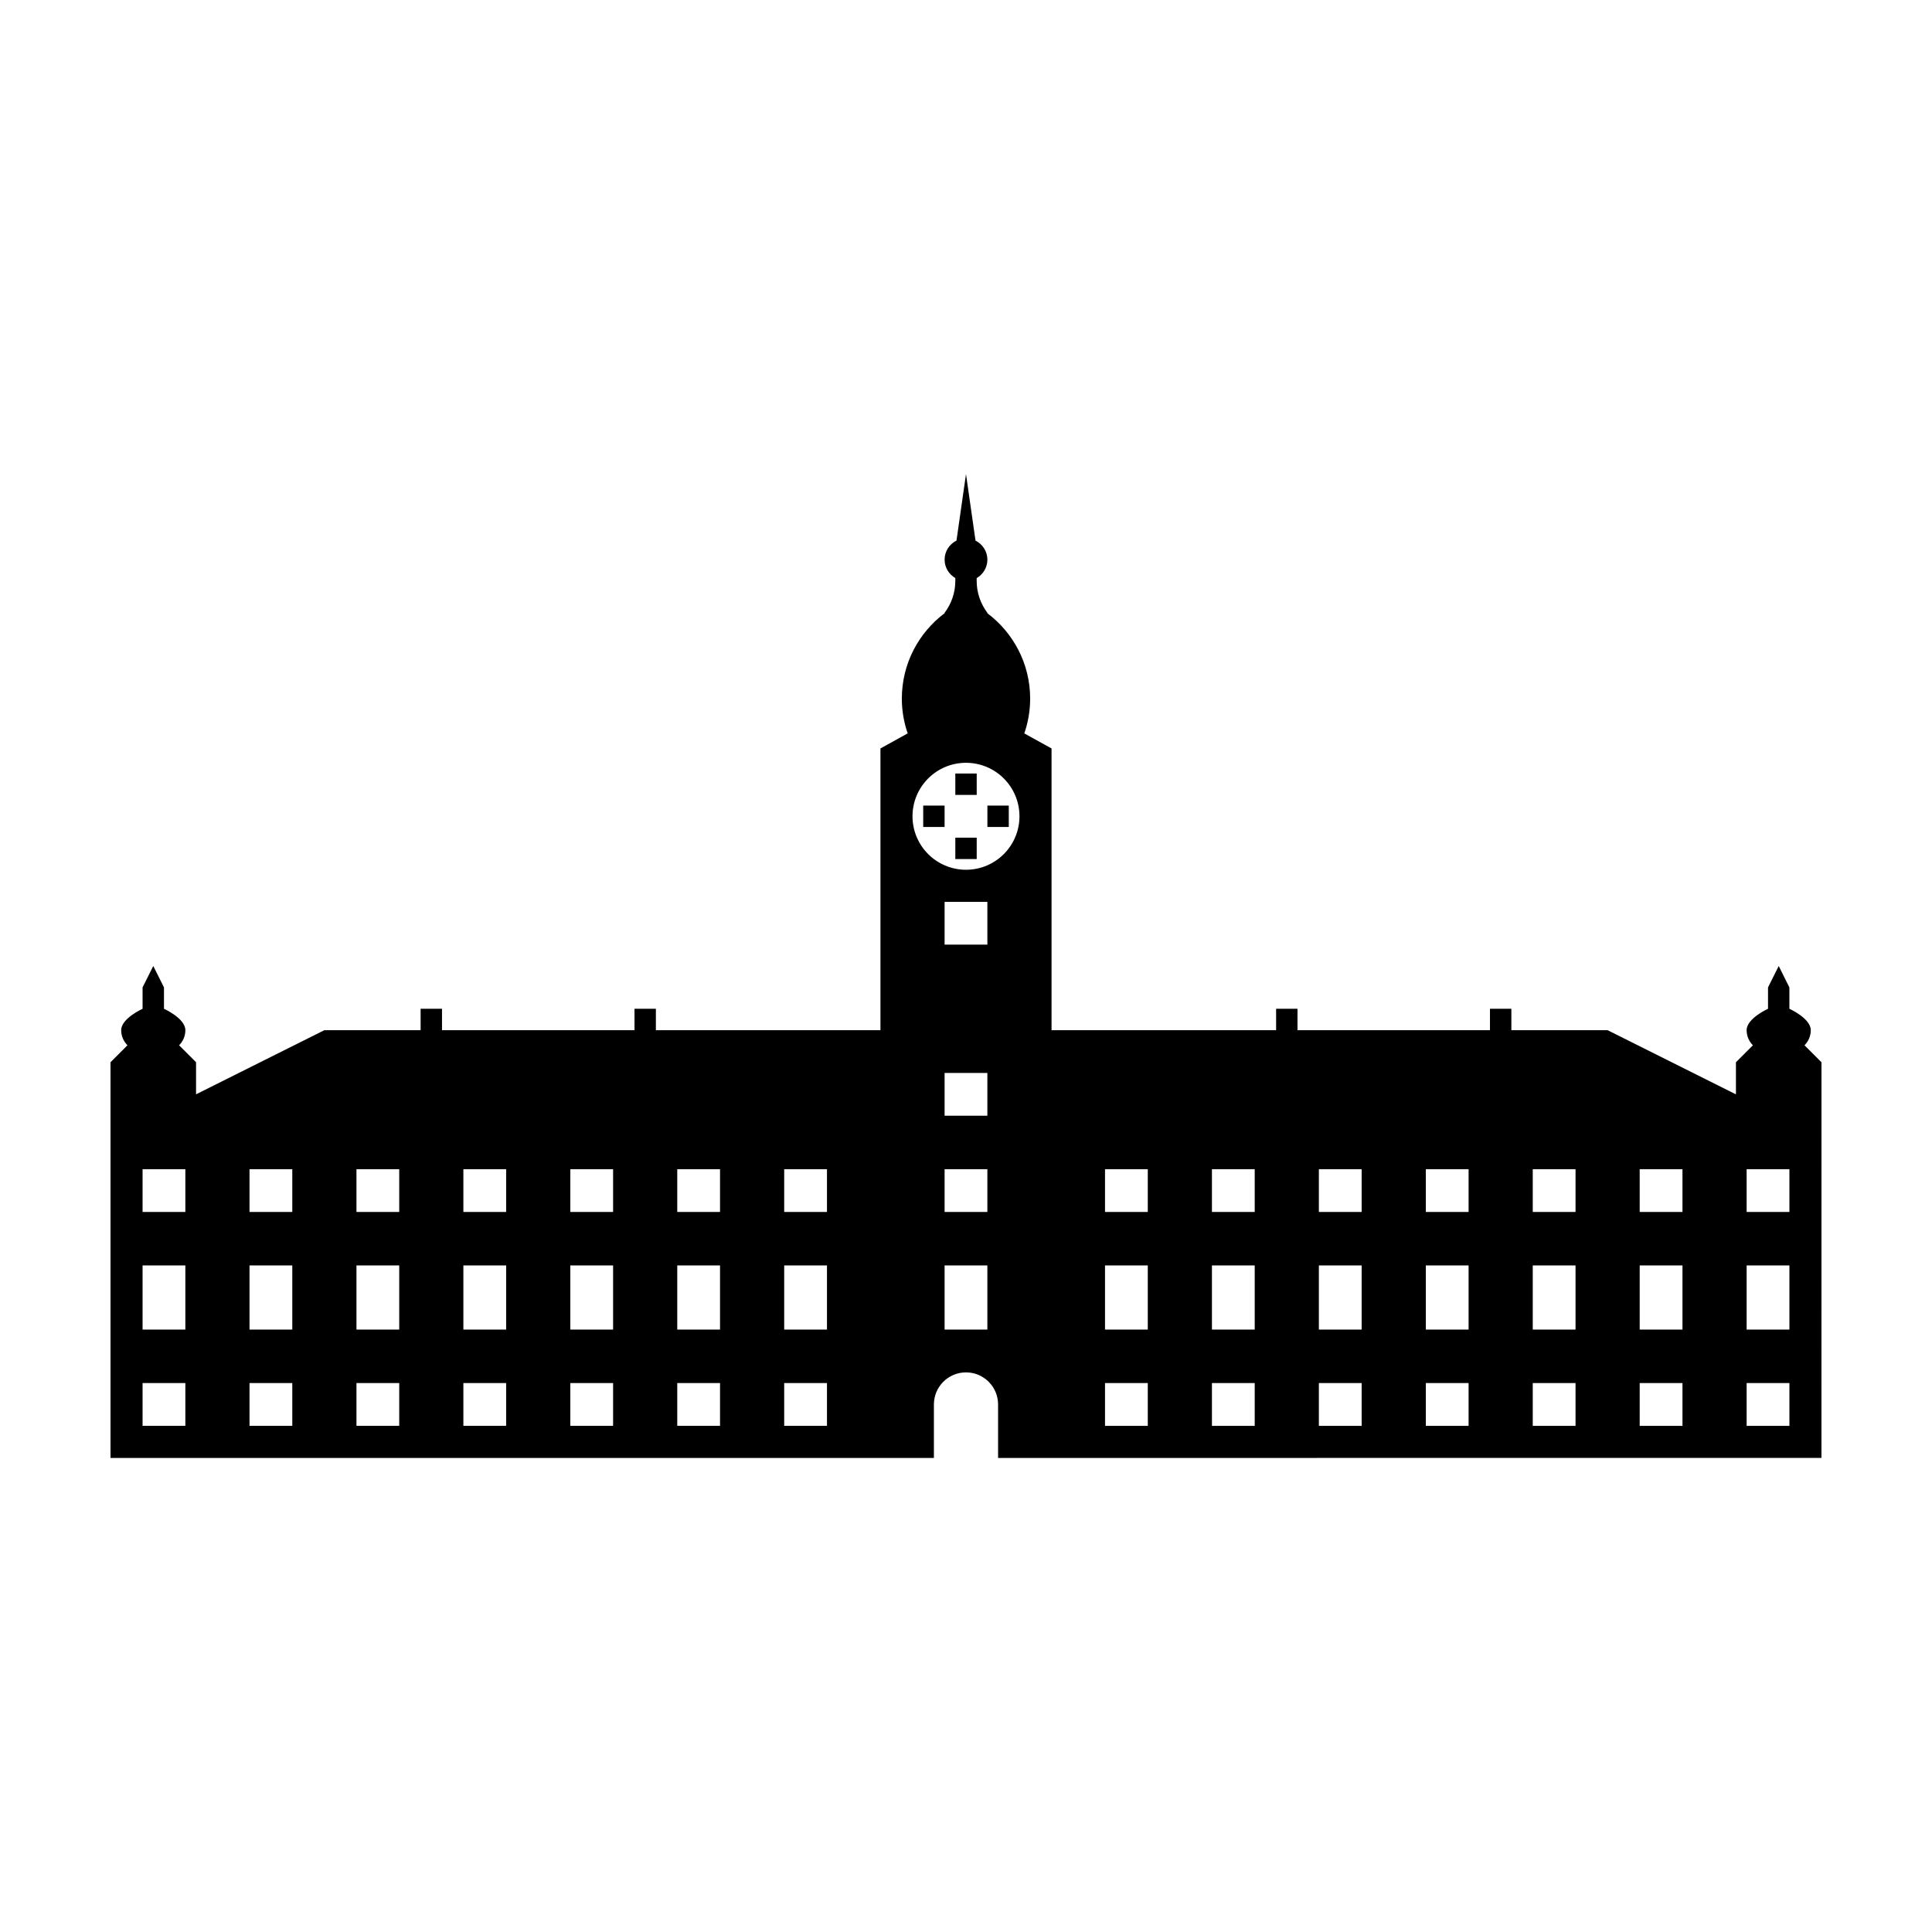 <?xml version="1.0" encoding="UTF-8"?>
<!-- Uploaded to: ICON Repo, www.svgrepo.com, Generator: ICON Repo Mixer Tools -->
<svg fill="#000000" width="800px" height="800px" version="1.1" viewBox="144 144 512 512" xmlns="http://www.w3.org/2000/svg">
 <g>
  <path d="m626.71 425.51-4.5-4.5c1.027-1.023 1.664-2.438 1.664-4.004 0-3.129-5.668-5.668-5.668-5.668v-5.668l-2.828-5.668-2.836 5.668v5.668s-5.668 2.539-5.668 5.668c0 1.566 0.637 2.984 1.664 4.004l-4.496 4.5v8.504l-34.008-17.004h-25.508v-5.672h-5.668v5.668h-51.008v-5.668h-5.668v5.668h-59.512v-74.656l-7.219-3.988c0.992-2.887 1.551-5.981 1.551-9.203 0-9.27-4.457-17.477-11.336-22.641v-0.109c-1.758-2.359-2.836-5.254-2.836-8.422v-0.785c1.688-0.984 2.836-2.793 2.836-4.883 0-2.215-1.289-4.121-3.148-5.055l-2.519-17.625-2.519 17.613c-1.859 0.934-3.148 2.836-3.148 5.055 0 2.098 1.148 3.898 2.836 4.883v0.785c0 3.168-1.078 6.066-2.836 8.422v0.109c-6.879 5.164-11.336 13.371-11.336 22.641 0 3.231 0.555 6.316 1.551 9.203l-7.219 4v74.656h-59.512v-5.668h-5.668v5.668h-51.012v-5.668h-5.668v5.668h-25.508l-34.004 17v-8.504l-4.496-4.492c1.027-1.023 1.664-2.438 1.664-4.004 0-3.129-5.668-5.668-5.668-5.668v-5.668l-2.836-5.668-2.836 5.668v5.668s-5.668 2.539-5.668 5.668c0 1.566 0.637 2.984 1.664 4.004l-4.496 4.5v104.86h218.21v-14.172c0-4.695 3.809-8.504 8.504-8.504 4.695 0 8.504 3.809 8.504 8.504v14.172l218.2-0.004zm-433.59 96.352h-11.336v-11.336h11.336zm0-25.508h-11.336v-17.004h11.336zm0-31.172h-11.336v-11.336h11.336zm28.34 56.68h-11.336v-11.336h11.336zm0-25.508h-11.336v-17.004h11.336zm0-31.172h-11.336v-11.336h11.336zm28.34 56.68h-11.336v-11.336h11.336zm0-25.508h-11.336v-17.004h11.336zm0-31.172h-11.336v-11.336h11.336zm28.336 56.68h-11.336v-11.336h11.336zm0-25.508h-11.336v-17.004h11.336zm0-31.172h-11.336v-11.336h11.336zm28.34 56.68h-11.336v-11.336h11.336zm0-25.508h-11.336v-17.004h11.336zm0-31.172h-11.336v-11.336h11.336zm28.34 56.68h-11.336v-11.336h11.336zm0-25.508h-11.336v-17.004h11.336zm0-31.172h-11.336v-11.336h11.336zm28.34 56.68h-11.336v-11.336h11.336zm0-25.508h-11.336v-17.004h11.336zm0-31.172h-11.336v-11.336h11.336zm42.508 31.172h-11.336v-17.004h11.336zm0-31.172h-11.336v-11.336h11.336zm0-25.508h-11.336v-11.336h11.336zm0-45.34h-11.336v-11.336h11.336zm-5.668-19.84c-7.828 0-14.172-6.344-14.172-14.172 0-7.828 6.344-14.172 14.172-14.172s14.172 6.344 14.172 14.172c0 7.828-6.344 14.172-14.172 14.172zm48.18 147.37h-11.336v-11.336h11.336zm0-25.508h-11.336v-17.004h11.336zm0-31.172h-11.336v-11.336h11.336zm28.336 56.68h-11.336v-11.336h11.336zm0-25.508h-11.336v-17.004h11.336zm0-31.172h-11.336v-11.336h11.336zm28.34 56.68h-11.336v-11.336h11.336zm0-25.508h-11.336v-17.004h11.336zm0-31.172h-11.336v-11.336h11.336zm28.34 56.68h-11.336v-11.336h11.336zm0-25.508h-11.336v-17.004h11.336zm0-31.172h-11.336v-11.336h11.336zm28.34 56.68h-11.336v-11.336h11.336zm0-25.508h-11.336v-17.004h11.336zm0-31.172h-11.336v-11.336h11.336zm28.34 56.68h-11.336v-11.336h11.336zm0-25.508h-11.336v-17.004h11.336zm0-31.172h-11.336v-11.336h11.336zm28.34 56.68h-11.336v-11.336h11.336zm0-25.508h-11.336v-17.004h11.336zm0-31.172h-11.336v-11.336h11.336z"/>
  <path d="m397.17 348.99h5.668v5.668h-5.668z"/>
  <path d="m397.17 365.99h5.668v5.668h-5.668z"/>
  <path d="m388.66 357.49h5.668v5.668h-5.668z"/>
  <path d="m405.67 357.49h5.668v5.668h-5.668z"/>
 </g>
</svg>